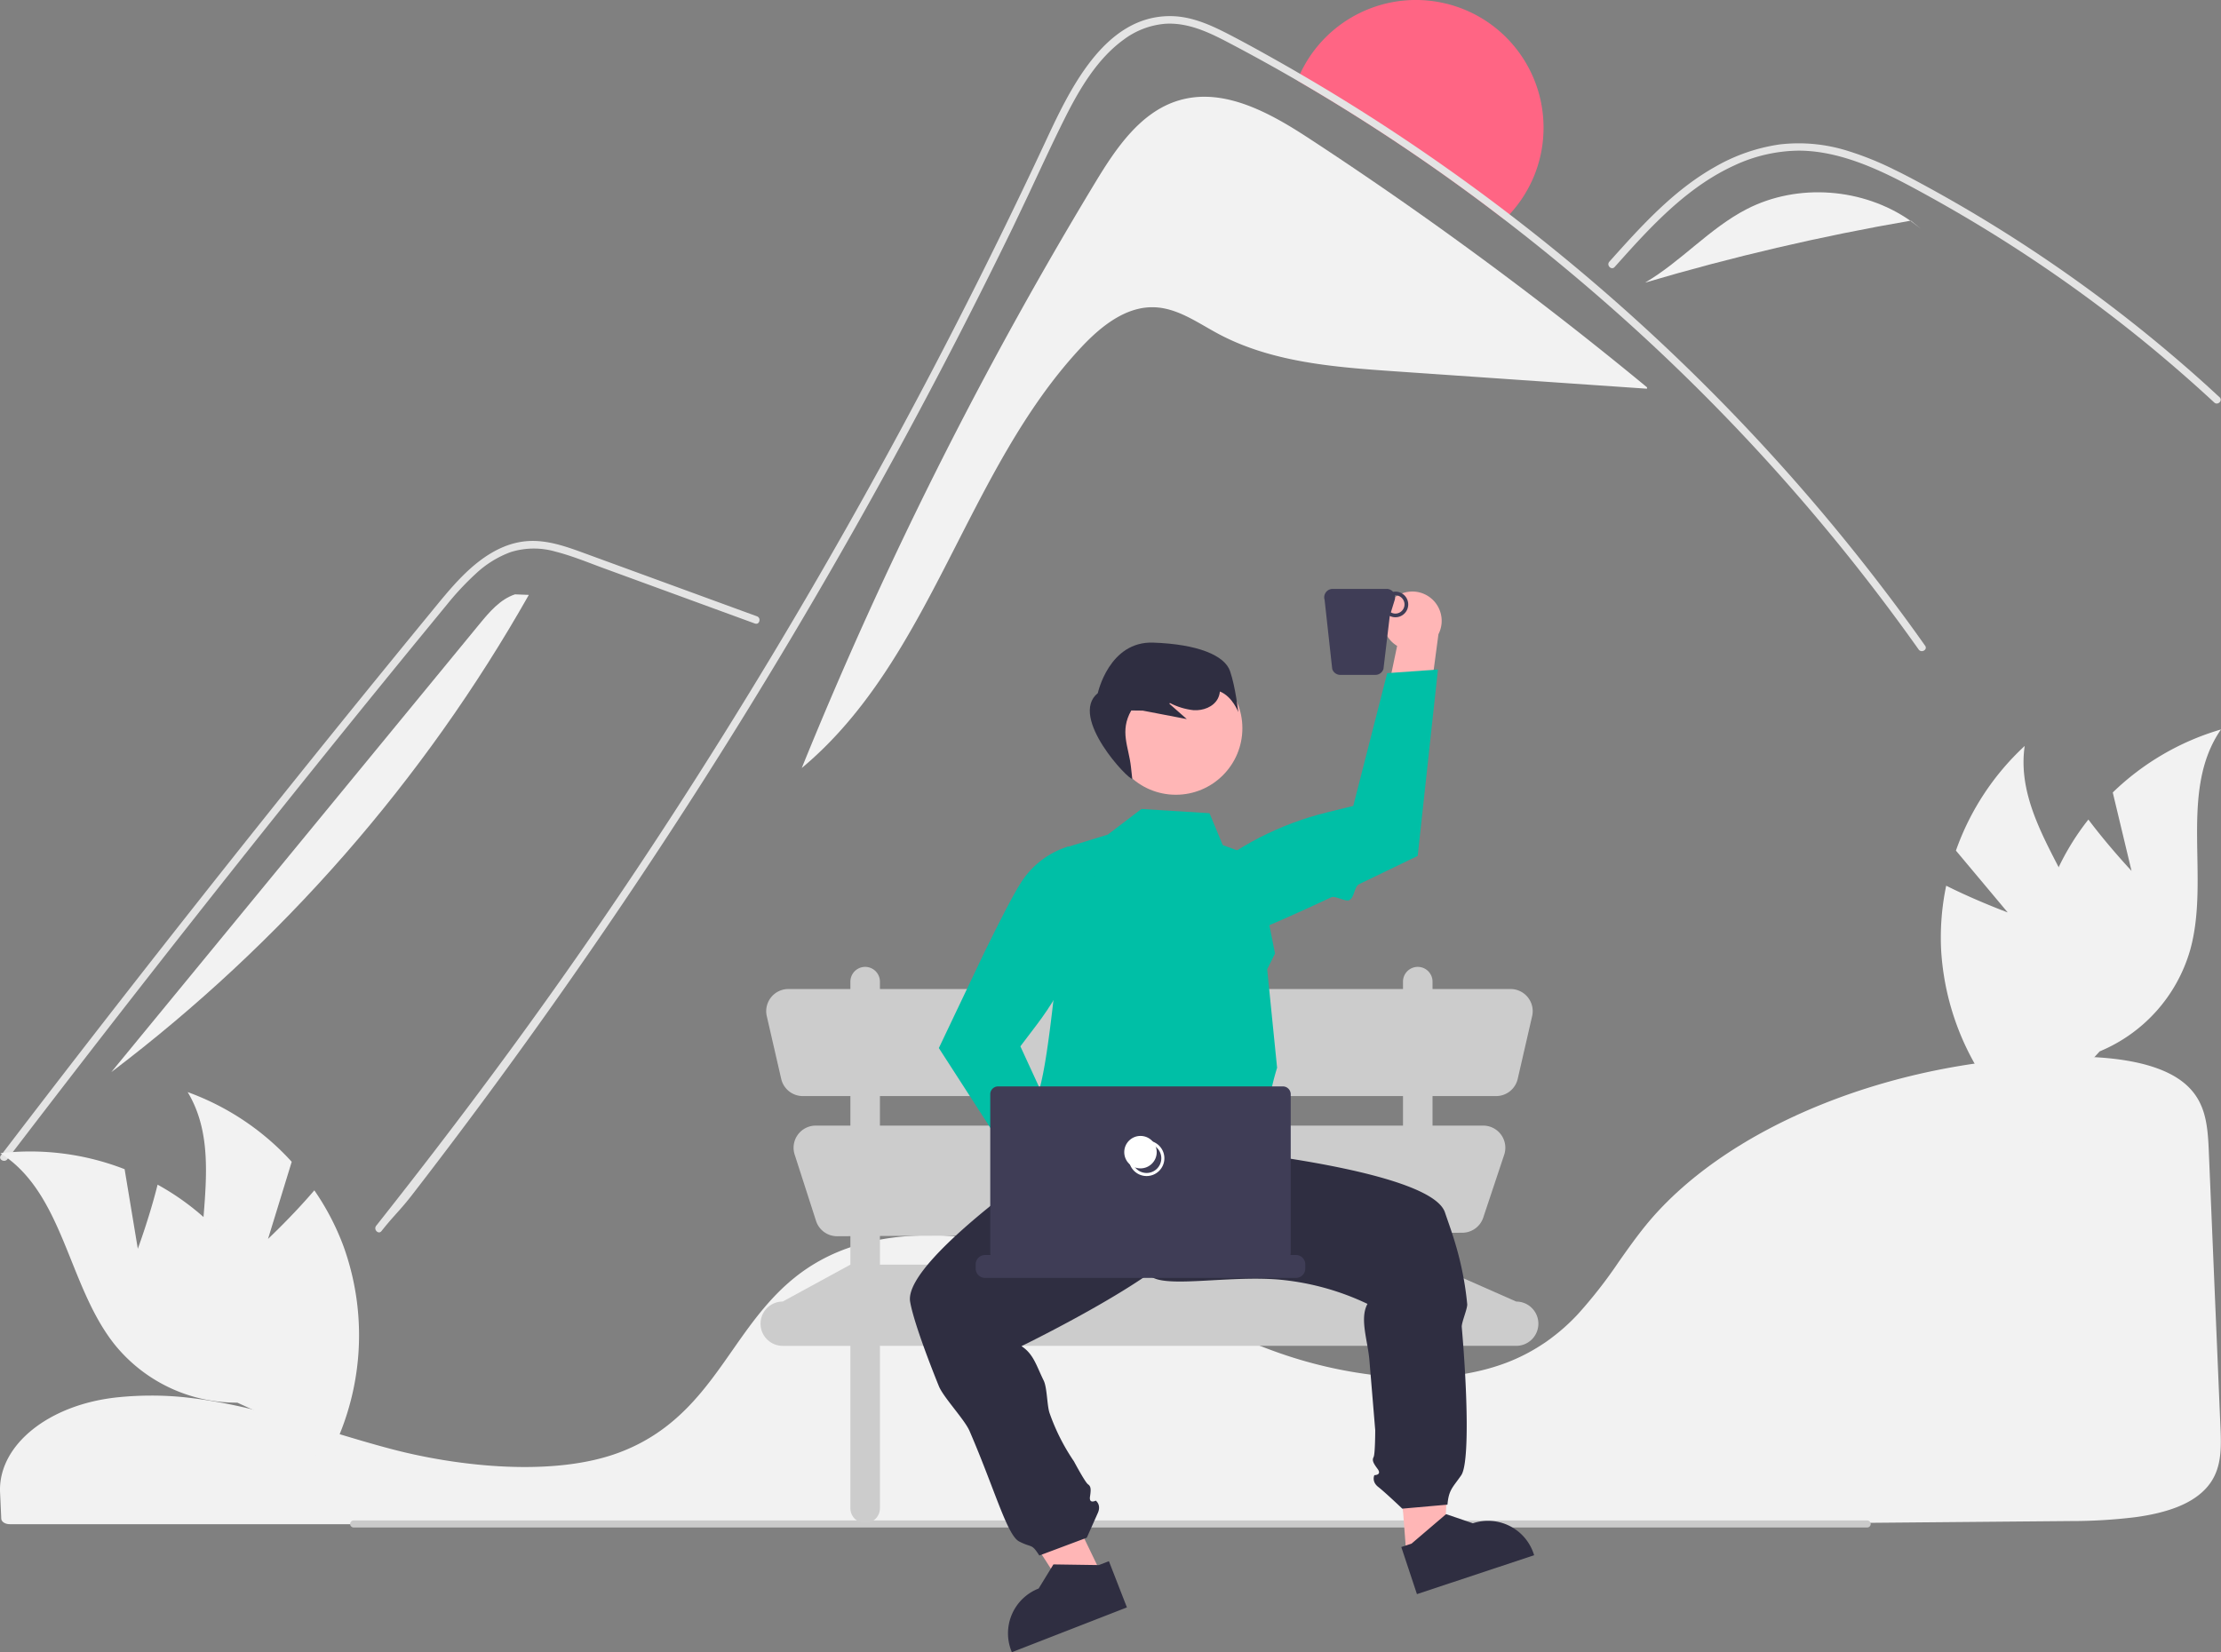 <?xml version="1.0" encoding="utf-8"?>
<svg xmlns="http://www.w3.org/2000/svg" height="557.2" width="748.83">
  <rect width="100%" height="100%" fill="#808080" stroke="none"/>
  <path d="M51.016 470.657c-3.6 0-7.207.171-10.729.516l-.513.05C16.409 473.601-.682 487.395.021 503.312l.136 2.878.264 5.945c.043 1.07 1.311 1.892 2.889 1.892h574.732l119.996-1.06a177.65 177.65 0 0 0 21.954-1.31c10.866-1.48 18.408-4.415 23.058-8.972h.001c5.783-5.65 5.966-12.766 5.616-20.805l-2.124-50.286-1.863-44.233c-.383-8.49-1.235-15.984-7.803-21.712-7.119-6.194-20.101-9.334-38.588-9.334l-.671.001c-57.936.237-115.342 23.171-142.845 57.067-3.167 3.903-6.118 8.082-8.972 12.124-4.172 6.205-8.777 12.108-13.78 17.664a66.95 66.95 0 0 1-9.103 8.169 11.29 11.29 0 0 1-.749.549c-.618.464-1.265.911-1.895 1.31a62.04 62.04 0 0 1-11.609 6.076l-.407.157a18.68 18.68 0 0 1-.97.367 68.21 68.21 0 0 1-7.17 2.206c-10.484 2.66-22.405 3.298-35.432 1.894a151.75 151.75 0 0 1-35.229-8.265c-12.062-4.389-23.353-9.86-34.272-15.151l-14.711-7.006-2.777-1.267c-6.051-2.715-11.537-4.957-16.77-6.854a146.28 146.28 0 0 0-39.965-8.521c-14.409-.908-27.107.805-37.732 5.079a60.65 60.65 0 0 0-8.535 4.233c-12.585 7.523-20.343 18.627-27.845 29.365-9.332 13.356-18.983 27.169-38.038 34.329-21.988 8.27-54.084 4.834-76.791-1.141-7.139-1.879-14.27-4.04-21.166-6.131q-4.178-1.267-8.361-2.517c-5.481-1.629-9.966-2.877-14.116-3.931l-1.313-.336-2.205-.539c-4.929-1.191-9.519-2.129-14.039-2.866l-1.069-.18c-2.144-.325-4.148-.596-6.115-.823l-.785-.09a109.24 109.24 0 0 0-11.834-.633z" fill="#f2f2f2"/>
  <path d="M118.055 513.952a1.19 1.19 0 0 1 1.187-1.195h510.294a1.19 1.19 0 1 1 0 2.381H119.242a1.19 1.19 0 0 1-1.187-1.187z" fill="#cacaca"/>
  <path d="M520.42 43.04a42.86 42.86 0 0 1-11.46 29.24l-1.75 1.77c-22.244-17.121-45.573-32.783-69.84-46.89.3-.76.62-1.51.97-2.25 8.507-18.314 28.602-28.252 48.321-23.897s33.758 21.833 33.759 42.027z" fill="#ff6584"/>
  <path d="M555.329 130.64l-.04.45q-42.465-2.925-84.92-5.86c-20.45-1.41-41.61-3.01-59.68-12.69-6.86-3.67-13.54-8.57-21.32-8.91-9.65-.43-18.07 6.32-24.69 13.36-39.13 41.68-50.46 105.41-94.36 142.02a1394.14 1394.14 0 0 1 98.86-197.31c7.04-11.65 15.39-24.09 28.46-27.89 12.47-3.63 25.23 1.67 36.71 8.47 2.46 1.46 4.86 2.99 7.18 4.51q26.535 17.37 52.2 36.07 31.515 22.935 61.6 47.78z" fill="#f2f2f2"/>
  <path d="M646.889 219.04a670.65 670.65 0 0 0-104.75-116.27q-16.965-14.91-34.93-28.72c-22.244-17.121-45.573-32.783-69.84-46.89q-11.94-6.93-24.16-13.31c-6.33-3.29-13.07-6.3-20.37-5.83a27.1 27.1 0 0 0-14.07 5.41c-8.97 6.55-14.91 16.78-19.8 26.53-4.28 8.55-8.27 17.27-12.34 25.94l-5.25 11.03q-9.36 19.23-19.16 38.25-12.63 24.51-25.99 48.65-28.065 50.745-59.23 99.66-45.81 71.895-98.02 139.43c-4.27 5.51-6.03 6.79-10.36 12.26-1 1.28-2.78-.52-1.79-1.79 36.11-45.64 67.55-88.76 99.25-137.58q35.85-55.215 67.76-112.88 10.245-18.495 20.06-37.22 15.885-30.315 30.67-61.2 3.9-8.13 7.72-16.32c8.09-17.33 19.87-43.1 42.62-42.75 6.69.1 12.9 2.81 18.76 5.81 5.97 3.07 11.83 6.33 17.68 9.64q3.51 1.98 6.99 4.02 13.785 8.01 27.16 16.69 22.32 14.475 43.46 30.68 10.035 7.695 19.77 15.74c40.722 33.691 77.338 72.059 109.09 114.31q5.745 7.635 11.25 15.44c.94 1.33-1.25 2.59-2.18 1.27zM544.392 90.042l3.966-4.421c10.492-11.603 21.75-23.072 36.157-29.724 6.87-3.272 14.369-5.01 21.977-5.094 7.865.025 15.552 2.088 22.819 4.976 3.436 1.373 6.796 2.93 10.104 4.589 3.781 1.903 7.495 3.932 11.191 5.979q10.408 5.76 20.546 12.024 20.171 12.466 39.079 26.836 9.802 7.452 19.199 15.393 8.74 7.376 17.127 15.148c1.196 1.103 2.981-.682 1.785-1.785l-4.454-4.084q-6.315-5.709-12.833-11.199-11.885-10.029-24.385-19.283-19.439-14.399-40.216-26.844-10.383-6.214-21.051-11.906c-2.147-1.145-4.32-2.265-6.518-3.326a103.9 103.9 0 0 0-15.493-6.307 55.12 55.12 0 0 0-23.4-2.299 60.92 60.92 0 0 0-21.59 7.469c-14.146 7.907-25.118 20.133-35.795 32.065-1.078 1.213.699 3.006 1.785 1.794zM254.541 210.284l-33.898-12.398-16.83-6.156c-5.481-2.005-10.95-4.287-16.616-5.723a26.21 26.21 0 0 0-15.04.192c-4.358 1.613-8.347 4.086-11.73 7.272-3.456 3.183-6.672 6.617-9.621 10.275l-10.901 13.288q-22.45 27.456-44.606 55.149-22.156 27.693-44.016 55.622-21.913 27.997-43.525 56.228-2.647 3.458-5.29 6.92c-.973 1.275-3.168.018-2.181-1.275q21.771-28.515 43.846-56.797 22.129-28.349 44.564-56.458 22.434-28.108 45.172-55.973 5.665-6.942 11.348-13.868c3.196-3.895 6.356-7.832 9.862-11.458 6.435-6.655 14.474-12.536 24.097-12.696 5.658-.094 11.133 1.702 16.39 3.603l16.98 6.209 34.135 12.485 8.534 3.121c1.514.554.86 2.996-.672 2.436z" fill="#e4e4e4"/>
  <g fill="#f2f2f2">
    <path d="M588.976 70.498c17.226-8.853 39.287-7.119 55.116 3.942-30.194 5.209-60.057 12.179-89.437 20.874 12.2-7.15 21.744-18.352 34.321-24.816z"/>
    <path d="M644.261 74.409l3.316 2.696-3.486-2.665.17-.031zM161.704 210.407c3.337-4.062 6.944-8.315 11.936-9.964l4.66.184c-35.471 62.679-83.378 117.448-140.78 160.944q62.092-75.582 124.185-151.164z"/>
  </g>
  <path d="M511.208 438.943l-28.217-12.449v-10.702l10.056-.057a7.47 7.47 0 0 0 7.044-5.107l7.064-21.193a7.47 7.47 0 0 0-7.086-9.831h-17.078v-9.959h21.44a7.47 7.47 0 0 0 7.279-5.796l4.865-21.163a7.47 7.47 0 0 0-7.279-9.143h-26.305v-2.49a4.98 4.98 0 0 0-4.98-4.979 4.98 4.98 0 0 0-4.979 4.979v2.49H296.675v-2.49a4.98 4.98 0 0 0-4.979-4.979 4.98 4.98 0 0 0-4.98 4.979v2.49h-20.911a7.47 7.47 0 0 0-7.279 9.143l4.865 21.163a7.47 7.47 0 0 0 7.279 5.796h16.046v9.959h-11.684a7.47 7.47 0 0 0-7.109 9.76l7.21 22.377a7.47 7.47 0 0 0 7.151 5.178l4.432-.025v9.6l-22.823 12.449a7.47 7.47 0 0 0-7.469 7.469h0a7.47 7.47 0 0 0 7.469 7.469h22.823v54.774a4.98 4.98 0 0 0 4.979 4.979 4.98 4.98 0 0 0 4.98-4.979v-54.774h176.357v54.774a4.98 4.98 0 0 0 4.979 4.979 4.98 4.98 0 0 0 4.98-4.979v-54.774h28.217a7.47 7.47 0 0 0 7.469-7.469h0a7.47 7.47 0 0 0-7.469-7.469zm-214.533-69.298h176.357v9.959H296.675zm0 56.849v-9.656l176.357-.991v10.646z" fill="#ccc"/>
  <g fill="#f2f2f2">
    <path d="M90.37 417.814l7.985-26.005a87.77 87.77 0 0 0-35.084-23.506c13.124 21.743.407 50.108 5.706 74.946 3.468 15.667 13.874 28.906 28.277 35.978l12.117 15.014c12.856-22.461 15.232-49.424 6.502-73.787-2.487-6.729-5.811-13.119-9.894-19.018-7.2 8.465-15.609 16.377-15.609 16.377z"/>
    <path d="M46.465 421.137l-4.451-26.836A87.77 87.77 0 0 0 .13 388.909c21.444 13.608 22.711 44.667 38.532 64.535a52.8 52.8 0 0 0 41.355 19.591l17.541 8.034c1.489-25.837-8.409-51.03-27.088-68.942a85.45 85.45 0 0 0-17.337-12.609c-2.669 10.788-6.667 21.62-6.667 21.62zm630.46-113.418l-17.467-20.855a87.77 87.77 0 0 1 23.186-35.296c-3.639 25.135 19.106 46.324 23.879 71.269 2.895 15.783-1.545 32.025-12.066 44.141l-5.327 18.543a88.47 88.47 0 0 1-34.677-65.454 85.45 85.45 0 0 1 1.723-21.368c9.925 5 20.748 9.02 20.748 9.02z"/>
    <path d="M718.669 293.711l-6.333-26.456a87.77 87.77 0 0 1 36.494-21.251c-14.467 20.874-3.559 49.983-10.412 74.438-4.447 15.417-15.665 27.975-30.485 34.127l-13.038 14.221c-11.417-23.225-12.091-50.285-1.846-74.05 2.905-6.56 6.625-12.727 11.072-18.357 6.654 8.901 14.548 17.327 14.548 17.327z"/>
  </g>
  <path d="M373.867 536.045l-11.474 5.535-26.81-41.622 16.934-8.169 21.35 44.256z" fill="#ffb6b6"/>
  <path d="M375.16 368.523l-10.197 15.387S304.329 424.063 306.86 439c.885 5.225 4.733 16.216 9.682 28.465 1.521 3.764 8.666 11.244 10.341 15.115 8.455 19.54 12.665 35.174 16.726 37.266 4.51 2.338 4.048.483 6.811 4.745l16-6 3.73-8.365c1.238-2.771-.703-4.149-.703-4.149s-2.349 1.252-1.941-1.378.267-3.46-.703-4.149-4.726-7.736-4.726-7.736a69.82 69.82 0 0 1-8.194-16.234c-.893-2.521-.804-8.562-2-11-2.52-5.137-3.412-8.929-7.484-11.6 0 0 51.267-24.907 56.077-36.82s-.139-51.196-.139-51.196zm4.79 173.567l-38.798 15.11-.191-.491a16.21 16.21 0 0 1 9.219-20.982h.001l4.993-8.137 15.317.227 3.387-1.319z" fill="#2f2e41"/>
  <path d="M470.462 475.448l18.747-1.419-2.336 49.454-12.703.961-3.708-48.996z" fill="#ffb6b6"/>
  <path d="M367.442 382.129c-4.311-18.982 7.837 37.617 20.437 48.199 4.954 4.161 25.693-.146 42.862 1.166a87.67 87.67 0 0 1 30.32 8.236c-2.739 4.991.127 12.44.66 19.137l1.951 23.451s-.009 7.985-.543 9.049-.268 1.863 1.326 3.994-1.067 2.128-1.067 2.128-1.067 2.128 1.326 3.994 8.074 7.301 8.074 7.301l15.237-1.353c.44-5.061 1.755-5.726 4.64-9.907 2.746-3.956 2.117-27.695.182-49.977-.131-1.51 1.975-6.261 1.833-7.752-1.43-14.951-5.641-25.314-7.499-30.908-1.281-3.86-7.435-7.188-15.752-9.992a112.72 112.72 0 0 0-3.949-1.247c-22.935-6.803-57.459-10.145-57.459-10.145l-18.877-16.79zm105.02 139.601l3.449-1.145 11.649-9.948 9.036 3.079h.001a16.21 16.21 0 0 1 20.487 10.274l.166.5-39.515 13.121z" fill="#2f2e41"/>
  <path d="M384.839 272.832l-11.34 8.635-13.676 4.203s-5.654 79.528-10.748 84.623-.5 5.231-1.524 11.849-3.512 20.184-3.512 20.184c34.387 18.203 64.032 18.691 87.845-2.609a5.93 5.93 0 0 0-3.236-6.695c-4.432-2.352 4.086-13.328.464-15.163s1.472-17.755 1.472-17.755l-3.342-33.216 2.64-5.31-6.443-32.489-11.18-4.083-4.466-10.76z" fill="#00bfa6"/>
  <g fill="#ffb6b6">
    <circle cx="396.448" cy="245.596" r="22.431"/>
    <path d="M377.735 414.181a9.83 9.83 0 0 0-11.207-10.08l-15.982-31.064-8.904 15.82 16.541 27.073c1.031 4.901 5.565 8.256 10.553 7.809s8.854-4.553 8.999-9.559z"/>
  </g>
  <path d="M350.82 406.582l-34.278-53.127.113-.244 15.413-32.4 3.429-6.928q.724-1.445 1.426-2.83c3.159-6.228 5.919-11.375 7.566-13.82 3.644-5.528 9.069-9.644 15.375-11.664l.159-.041.151.063c6.354 2.681 9.995 9.413 8.763 16.198-2.973 15.888-9.599 30.867-19.353 43.755l-5.557 7.325 19.312 41.985z" fill="#00bfa6"/>
  <path d="M440.087 426.391v1.427c0 1.74-1.411 3.151-3.152 3.152H332.113c-1.74 0-3.151-1.411-3.152-3.152v-1.427c0-1.74 1.411-3.151 3.152-3.152h1.861a2.65 2.65 0 0 1-.102-.708v-53.5c.001-1.459 1.184-2.642 2.643-2.643h96.017c1.459.001 2.642 1.184 2.643 2.643v53.5a2.5 2.5 0 0 1-.102.708h1.861c1.74 0 3.151 1.411 3.152 3.152z" fill="#3f3d56"/>
  <g fill="#fff">
    <path d="M386.589 396.615a5.99 5.99 0 0 1-4.236-10.227 5.99 5.99 0 0 1 10.227 4.236 6 6 0 0 1-5.991 5.991zm0-10.949a4.96 4.96 0 0 0-3.506 8.464 4.96 4.96 0 0 0 8.464-3.506c-.003-2.737-2.221-4.955-4.958-4.958z"/>
    <circle cx="384.524" cy="388.559" r="5.474"/>
  </g>
  <path d="M468.694 202.936a9.83 9.83 0 0 0 2.359 14.888l-7.146 34.195 16.879-6.683 4.198-31.448c2.285-4.456.876-9.917-3.28-12.712s-9.745-2.039-13.01 1.759z" fill="#ffb6b6"/>
  <path d="M484.817 225.788l-6.826 62.857-.242.119-19.461 9.391c-1.791.852-1.534 4.543-3.405 5.426-1.289.608-4.693-1.597-5.996-.988-11.602 5.426-23.334 10.702-28.01 12.131-6.312 2-13.118 1.781-19.289-.621l-.149-.068-.078-.144c-3.247-6.084-1.838-13.606 3.392-18.101 12.314-10.47 26.893-17.934 42.587-21.804l8.929-2.191 11.436-44.776z" fill="#00bfa6"/>
  <path d="M446.6 202.282l2.568 23.309c.367 1.194 1.47 2.009 2.719 2.009h11.839c1.249 0 2.352-.815 2.72-2.009l2.127-17.865a4.32 4.32 0 0 0 5.707-5.928 4.32 4.32 0 0 0-4.593-2.2 2.82 2.82 0 0 0-2.159-.998h-18.21c-.903 0-1.752.429-2.289 1.155s-.696 1.664-.431 2.527zm22.346 4.236l1.303-4.236c.151-.489.166-1.009.043-1.506.056-.003.108-.017.164-.017 1.704 0 3.085 1.381 3.085 3.085s-1.381 3.085-3.085 3.085c-.531-.003-1.052-.145-1.511-.412z" fill="#3f3d56"/>
  <path d="M414.718 226.326c-1.845-5.367-11.027-9.089-25.914-9.606s-18.662 17.026-18.662 17.026c-9.938 8.062 10.612 29.645 11.606 28.868l-.447-4.055c-.74-6.717-3.885-11.958.115-18.958l3.841.044q7.441 1.431 14.882 2.862l-5.873-5.171.166-.256c2.498 1.301 5.217 2.127 8.017 2.434 3.157.186 6.607-1.071 8.119-3.848.404-.763.65-1.6.725-2.46 4.257 1.701 6.203 6.948 6.203 6.948s-.933-8.461-2.777-13.827z" fill="#2f2e41"/>
</svg>
